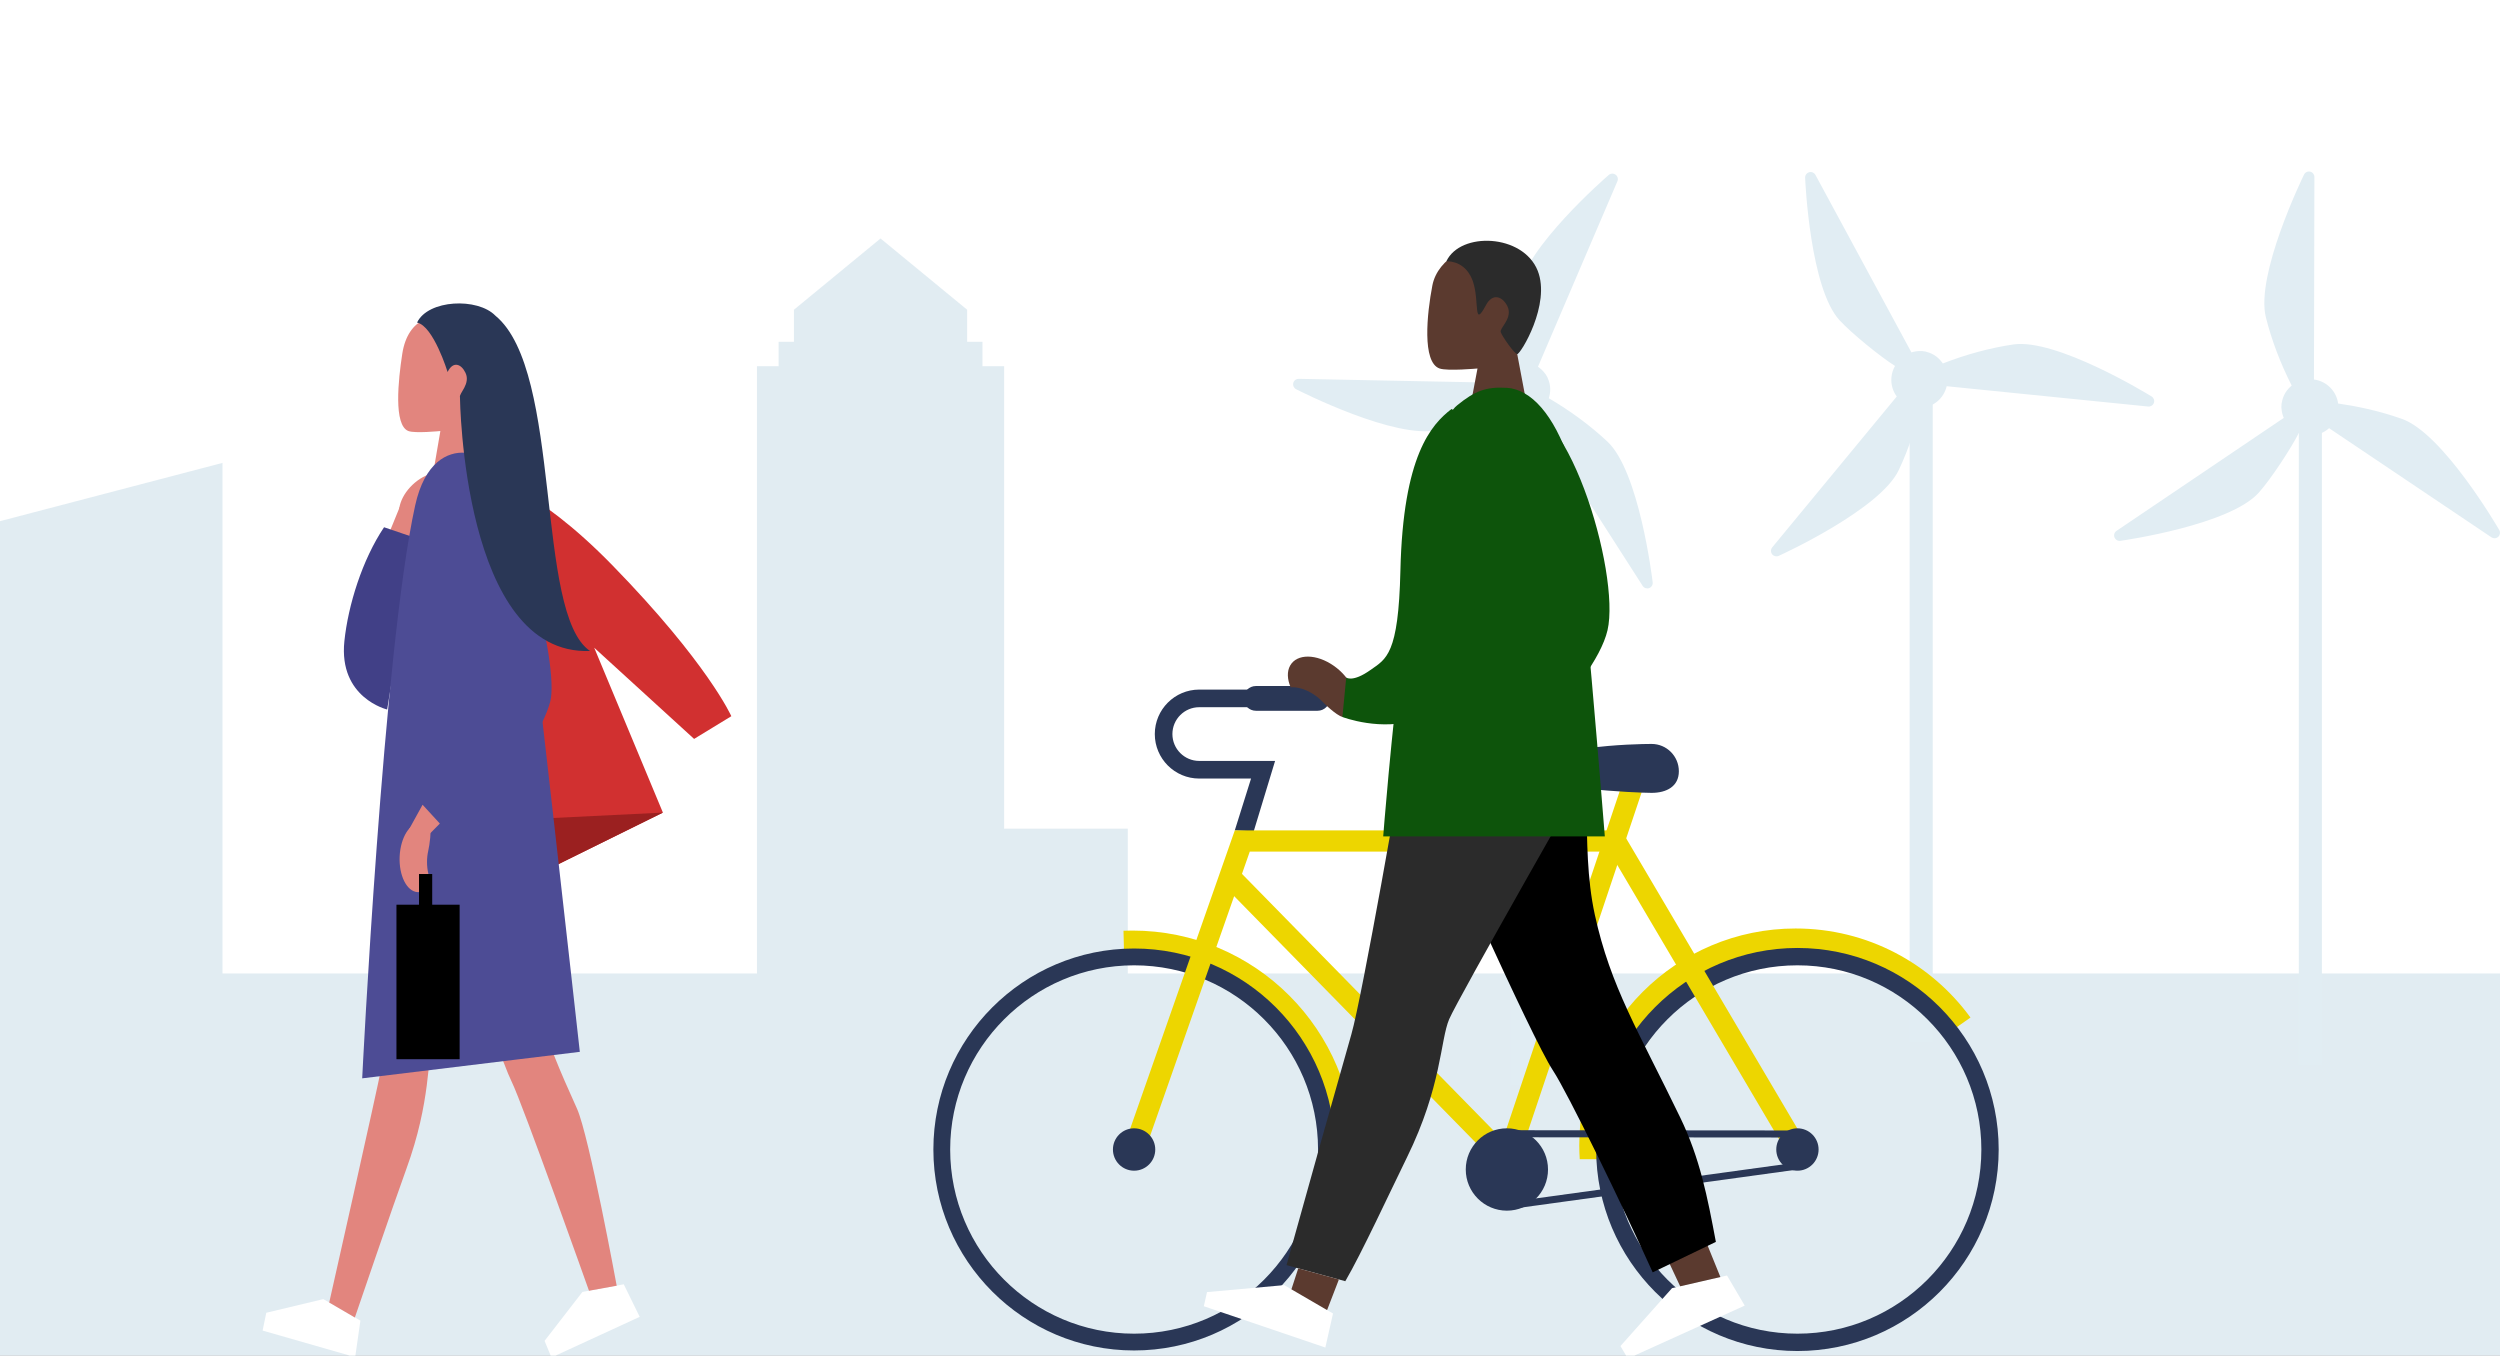<svg width="758" height="411" viewBox="0 0 758 411" fill="none" xmlns="http://www.w3.org/2000/svg">
<rect x="0" y="0" width="758" height="411" fill="#808080" stroke="none"/>
<g clip-path="url(#clip0_48_1837)">
<rect width="758" height="411" fill="white"/>
<g clip-path="url(#clip1_48_1837)">
<path d="M937.205 157.787C934.123 144.949 932.577 295.156 916.5 295.156C900.424 295.156 841.582 282.318 838.5 295.156H807L774 295.156L745.241 295.156L725 295.156L708.5 295.156L702 295.156L694.92 295.156L687.612 295.156L681 295.156L698.46 295.156L689.73 295.156L684.306 295.156L692.5 295.156L681 295.156L675.038 295.156L672.02 295.156L667.5 295.157L660.626 295.157L654.258 295.157L646.5 295.157L642.5 295.156L638.666 295.156L631.365 295.156L611.5 295.156L601.5 295.156L594 295.156L591 295.156L580.5 295.156L572.5 295.156L567 295.156L555.5 295.156L548 295.156H563L538 295.156L511.5 295.156L522.452 295.156L504.55 295.156L480.232 295.156H341.946V251.259H304.45V111.039H297.886V103.631H293.239V93.912L266.976 72.305L240.72 93.912V103.631H236.072V111.039H229.508V295.156H67.465V140.345L0 158.018V439.452L963.547 442V279.165H946.044V157.787H937.205Z" fill="#C4DAE7" fill-opacity="0.5"/>
<path fill-rule="evenodd" clip-rule="evenodd" d="M701.593 115.07L701.727 53.667C701.727 52.891 701.2 52.22 700.448 52.044C699.696 51.867 698.927 52.237 698.584 52.933C697.978 54.174 683.813 83.455 687.018 96.229C688.765 103.191 691.414 110.14 694.84 116.904C694.724 116.997 694.613 117.101 694.505 117.202C694.486 117.22 694.467 117.238 694.448 117.256C694.243 117.441 694.055 117.63 693.871 117.835C693.695 118.024 693.537 118.221 693.378 118.431C693.219 118.645 693.069 118.867 692.927 119.093C692.789 119.32 692.668 119.546 692.555 119.781C692.434 120.029 692.329 120.28 692.233 120.54C692.145 120.783 692.066 121.031 692.003 121.287C691.928 121.563 691.874 121.849 691.832 122.134C691.822 122.19 691.809 122.244 691.796 122.297C691.777 122.377 691.758 122.456 691.748 122.541C691.742 122.615 691.744 122.686 691.747 122.757C691.75 122.819 691.752 122.881 691.748 122.943C691.745 123.005 691.736 123.064 691.728 123.123C691.717 123.201 691.706 123.277 691.706 123.358C691.706 123.439 691.717 123.518 691.728 123.598C691.736 123.66 691.745 123.722 691.748 123.786C691.761 124.067 691.79 124.344 691.832 124.616C691.874 124.885 691.924 125.149 691.995 125.413C692.062 125.669 692.141 125.921 692.229 126.168C692.249 126.224 692.269 126.28 692.289 126.337C692.334 126.464 692.379 126.592 692.433 126.713L641.73 160.955C641.091 161.387 640.832 162.205 641.112 162.931C641.363 163.581 641.981 164 642.658 164C642.729 164 642.801 163.992 642.876 163.985L642.888 163.983C644.25 163.79 676.145 159.16 684.887 149.343C688.49 145.299 694.58 136.075 697.015 131.255C698.079 131.734 699.258 132 700.5 132C702.683 132 704.674 131.177 706.179 129.825L755.413 162.918C755.689 163.107 756.019 163.199 756.341 163.199C756.75 163.199 757.16 163.048 757.477 162.746C758.037 162.218 758.163 161.366 757.778 160.7C757.085 159.504 740.671 131.431 728.307 127.024C721.055 124.437 714.009 123.07 708.922 122.346C708.408 118.555 705.393 115.558 701.593 115.07Z" fill="#E1EDF3"/>
<rect x="697" y="119" width="7" height="204" fill="#E1EDF3"/>
<path fill-rule="evenodd" clip-rule="evenodd" d="M590.229 117.102L651.322 123.259C652.094 123.335 652.814 122.877 653.063 122.146C653.312 121.414 653.02 120.613 652.361 120.204C651.185 119.479 623.435 102.509 610.408 104.445C603.309 105.5 596.134 107.455 589.065 110.201C588.985 110.076 588.892 109.956 588.802 109.839C588.786 109.818 588.769 109.797 588.753 109.776C588.59 109.554 588.421 109.348 588.234 109.145C588.064 108.952 587.883 108.775 587.69 108.596C587.493 108.417 587.286 108.246 587.075 108.082C586.863 107.923 586.649 107.78 586.427 107.644C586.192 107.5 585.952 107.371 585.703 107.25C585.469 107.139 585.231 107.035 584.983 106.948C584.714 106.846 584.436 106.764 584.156 106.694C584.102 106.679 584.049 106.661 583.997 106.642C583.92 106.616 583.843 106.589 583.76 106.571C583.687 106.557 583.615 106.553 583.544 106.549C583.482 106.545 583.421 106.542 583.359 106.532C583.298 106.522 583.24 106.508 583.182 106.494C583.106 106.475 583.03 106.457 582.95 106.449C582.87 106.441 582.79 106.444 582.709 106.447C582.647 106.449 582.584 106.452 582.52 106.449C582.239 106.434 581.961 106.436 581.686 106.451C581.414 106.466 581.147 106.49 580.877 106.535C580.615 106.576 580.357 106.63 580.102 106.693C580.045 106.708 579.987 106.723 579.928 106.737C579.798 106.769 579.666 106.801 579.54 106.844L550.438 53.026C550.071 52.347 549.282 52.009 548.533 52.216C547.861 52.402 547.383 52.977 547.317 53.65C547.31 53.721 547.31 53.793 547.311 53.868L547.311 53.88C547.369 55.255 548.847 87.451 557.76 97.113C561.43 101.096 570.013 108.061 574.57 110.958C573.99 111.969 573.609 113.117 573.487 114.353C573.273 116.525 573.897 118.587 575.095 120.218L537.331 165.967C537.116 166.223 536.992 166.543 536.96 166.863C536.92 167.271 537.03 167.693 537.299 168.039C537.77 168.648 538.605 168.856 539.306 168.539C540.564 167.966 570.112 154.386 575.711 142.513C578.997 135.551 581.049 128.672 582.268 123.681C586.092 123.541 589.37 120.835 590.229 117.102Z" fill="#E1EDF3"/>
<rect x="579" y="112" width="7" height="204" fill="#E1EDF3"/>
<path fill-rule="evenodd" clip-rule="evenodd" d="M464.917 125.947L498.054 177.641C498.474 178.293 499.28 178.572 500.008 178.313C500.735 178.054 501.182 177.327 501.093 176.556C500.93 175.185 496.984 142.898 487.373 133.894C482.134 128.987 476.144 124.579 469.601 120.748C469.649 120.607 469.686 120.459 469.721 120.316C469.728 120.29 469.734 120.264 469.74 120.239C469.812 119.973 469.868 119.712 469.912 119.44C469.957 119.186 469.984 118.935 470.004 118.672C470.021 118.407 470.028 118.138 470.024 117.871C470.018 117.606 469.997 117.35 469.965 117.091C469.932 116.818 469.884 116.55 469.824 116.279C469.766 116.027 469.699 115.776 469.613 115.527C469.526 115.254 469.418 114.984 469.298 114.722C469.277 114.67 469.258 114.617 469.24 114.565C469.213 114.488 469.186 114.412 469.148 114.335C469.114 114.269 469.073 114.21 469.032 114.152C468.996 114.101 468.961 114.051 468.93 113.996C468.9 113.943 468.875 113.888 468.85 113.834C468.817 113.763 468.784 113.693 468.741 113.625C468.697 113.557 468.645 113.496 468.593 113.435C468.552 113.387 468.512 113.339 468.474 113.288C468.311 113.058 468.137 112.841 467.954 112.635C467.774 112.432 467.588 112.237 467.386 112.053C467.191 111.874 466.988 111.706 466.78 111.545C466.733 111.51 466.685 111.473 466.638 111.436C466.532 111.354 466.425 111.27 466.313 111.198L490.397 54.955C490.701 54.246 490.476 53.418 489.848 52.96C489.285 52.549 488.538 52.531 487.969 52.898C487.909 52.937 487.853 52.981 487.794 53.029L487.785 53.036C486.744 53.936 462.437 75.1 460.404 88.087C459.564 93.437 459.439 104.49 460.002 109.861C458.848 110.034 457.712 110.449 456.668 111.121C454.833 112.303 453.605 114.073 453.072 116.025L393.761 114.863C393.427 114.854 393.099 114.955 392.829 115.129C392.484 115.351 392.222 115.7 392.118 116.126C391.934 116.873 392.289 117.657 392.974 118.009C394.204 118.638 423.204 133.352 435.986 130.362C443.483 128.61 450.147 125.943 454.815 123.798C457.301 126.707 461.458 127.594 464.917 125.947Z" fill="#E1EDF3"/>
<rect x="458" y="125" width="7" height="204" fill="#E1EDF3"/>
</g>
<path d="M147.047 144.339C147.047 144.339 161.645 146.738 185.742 171.462C214.66 201.133 221.737 217.153 221.737 217.153L210.451 224.039L180.165 196.391L200.993 246.378L161.944 265.633L147.047 144.339Z" fill="#D13030"/>
<path d="M200.993 246.379L159.812 248.397L165.609 263.851L200.993 246.379Z" fill="#9B2020"/>
<path d="M118.011 161.548L121.243 153.623L126.239 155.307L125.249 163.065L118.011 161.548Z" fill="#E2857E"/>
<path d="M125.789 146.348C121.605 149.874 119.823 155.056 121.812 157.919C122.393 158.754 123.227 159.297 124.226 159.566C125.224 159.831 128.278 156.62 129.483 155.121C130.111 154.342 130.878 153.59 131.762 152.918C133.658 151.479 135.676 150.723 137.294 150.709C138.019 148.612 137.968 146.594 136.97 145.16C134.981 142.288 129.972 142.822 125.789 146.348Z" fill="#E2857E"/>
<path d="M117.383 215.125C117.383 215.125 102.63 211.613 104.416 194.409C105.549 183.506 109.834 169.713 116.444 159.863L125.826 163.046L117.383 215.125Z" fill="#414087"/>
<path d="M138.297 96.314C132.171 94.612 123.716 95.971 121.968 107.273C120.746 115.193 119.28 128.936 123.817 130.685C125.827 131.46 133.52 130.685 133.52 130.685L131.337 143.416L145.994 140.099L143.685 126.611C143.694 126.616 158.481 101.933 138.297 96.314Z" fill="#E2857E"/>
<path d="M79.624 403.429L107.69 411.484L109.274 400.414L98.03 393.89L80.736 398.029L79.624 403.429Z" fill="white"/>
<path d="M115.711 323.331C117.784 312.479 122.73 245.46 122.73 245.46C122.73 245.46 162.723 223.297 165.255 239.702C165.255 239.702 133.22 308.652 131.341 314.744C129.458 320.835 130.743 333.771 123.181 354.491C119.398 364.851 107.593 399.468 107.593 399.468L99.82 394.925C99.82 394.93 114.254 330.982 115.711 323.331Z" fill="#E2857E"/>
<path d="M167.197 411.591L193.958 399.263L189.121 389.395L176.588 391.715L165.112 406.552L167.197 411.591Z" fill="white"/>
<path d="M159.947 232.511C164.185 243.933 158.418 266.324 160.907 286.957C163.401 307.584 163.566 311.05 174.941 336.141C178.597 344.209 186.981 389.826 186.981 389.826L178.58 391.353C178.58 391.353 158.388 334.489 155.14 327.98C150.308 318.279 129.669 253.208 129.669 253.208C129.669 253.208 155.709 221.088 159.947 232.511Z" fill="#E2857E"/>
<path d="M141.01 137.269C147.27 137.695 154.744 140.085 157.078 156.769C160.355 180.213 175.8 318.919 175.8 318.919L109.818 326.95C109.818 326.95 116.213 197.268 125.869 153.294C128.767 140.103 135.685 136.902 141.01 137.269Z" fill="#4D4C95"/>
<path d="M142.012 153.308C133.751 155.924 137.707 170.776 154.179 209.34L125.595 248.675L135.432 258.33C135.432 258.33 162.765 228.451 166.847 212.681C169.632 201.908 157.242 148.487 142.012 153.308Z" fill="#4D4C95"/>
<path d="M128.124 244L124.033 251.428L128.124 255.001L133.361 249.702L128.124 244Z" fill="#E2857E"/>
<path d="M121.173 259.677C121.434 253.883 124.295 249.326 127.568 249.507C128.52 249.558 129.401 250.008 130.167 250.76C130.934 251.512 130.264 256.11 129.826 258.049C129.599 259.06 129.472 260.183 129.472 261.371C129.472 263.909 130.054 266.168 130.959 267.639C129.801 269.486 128.263 270.585 126.624 270.497C123.351 270.316 120.908 265.472 121.173 259.677Z" fill="#E2857E"/>
<path d="M150.194 95.707C170.715 112.558 162.116 186.012 178.892 197.375C140.277 198.892 139.459 120.417 139.459 120.417C139.118 119.281 142.737 116.404 141.136 113.036C139.834 110.294 137.353 109.403 135.71 112.79C135.71 112.79 131.43 98.834 126.45 97.808C129.799 90.789 144.831 90.186 150.194 95.707Z" fill="#2A3756"/>
<path d="M127.046 274.306V265H131.045V274.306H139.361V321.151H120.204V274.306H127.046Z" fill="black"/>
<path d="M410.599 351.759C410.623 351.016 410.642 350.268 410.642 349.516C410.642 312.313 380.522 282.149 343.363 282.149C342.449 282.149 341.546 282.173 340.642 282.206L340.827 289.746L364.383 292.461L395.943 317.047L403.235 351.754H410.599V351.759Z" fill="#EDD600"/>
<path d="M597.452 308.526C585.522 292.156 566.22 281.516 544.434 281.516C508.207 281.516 478.834 310.922 478.834 347.196C478.834 348.635 478.886 350.064 478.977 351.478H487.329L490.493 329.059L508.692 302.763L527.253 293.618L548.843 290.298L574.801 297.762L591.535 312.656L597.447 308.521L597.452 308.526Z" fill="#EDD600"/>
<path d="M380.128 252.052L374.386 251.781L379.319 236.058H363.608C356.178 236.058 350.136 230.009 350.136 222.57C350.136 215.13 356.178 209.081 363.608 209.081H389.398V214.425H363.608C359.122 214.425 355.474 218.078 355.474 222.57C355.474 227.061 359.122 230.714 363.608 230.714H386.606L380.128 252.052Z" fill="#2A3756"/>
<path d="M404.715 348.525C404.715 314.923 377.416 287.588 343.857 287.588C310.299 287.588 283 314.923 283 348.525C283 382.128 310.299 409.462 343.857 409.462C377.416 409.462 404.715 382.128 404.715 348.525ZM399.63 348.525C399.63 379.317 374.614 404.37 343.862 404.37C313.11 404.37 288.094 379.317 288.094 348.525C288.094 317.733 313.115 292.685 343.862 292.685C374.61 292.685 399.63 317.733 399.63 348.525Z" fill="#2A3756"/>
<path d="M606 348.525C606 314.832 578.625 287.422 544.981 287.422C511.337 287.422 483.957 314.832 483.957 348.525C483.957 382.218 511.332 409.629 544.981 409.629C578.63 409.629 606 382.218 606 348.525ZM600.749 348.525C600.749 379.317 575.733 404.37 544.981 404.37C514.229 404.37 489.208 379.317 489.208 348.525C489.208 317.733 514.229 292.685 544.981 292.685C575.733 292.685 600.749 317.733 600.749 348.525Z" fill="#2A3756"/>
<path d="M542.217 350.164L487.967 258.206H378.933L346.887 349.592L340.832 347.463L374.386 251.781H491.63L547.74 346.891L542.217 350.164Z" fill="#EDD600"/>
<path d="M458.375 357.613L370.585 268.032L375.166 263.531L455.621 345.629L495.311 227.314L501.395 229.362L458.375 357.613Z" fill="#EDD600"/>
<path d="M469.358 354.588C469.358 361.485 463.774 367.072 456.891 367.072C450.008 367.072 444.419 361.48 444.419 354.588C444.419 347.696 450.003 342.105 456.891 342.105C463.779 342.105 469.358 347.696 469.358 354.588Z" fill="#2A3756"/>
<path d="M545.124 354.588L546.046 354.46V342.757L453.386 342.676L455.94 366.858L545.124 354.588ZM543.911 344.896V352.593L457.838 364.433L455.769 344.82L543.915 344.896H543.911Z" fill="#2A3756"/>
<path d="M509.03 233.848C509.03 238.426 505.324 240.397 500.753 240.397C496.182 240.397 465.349 239.007 465.349 234.429C465.349 226.142 496.182 225.561 500.753 225.561C505.324 225.561 509.03 229.271 509.03 233.848Z" fill="#2A3756"/>
<path d="M377.045 211.753C377.045 213.825 378.724 215.506 380.793 215.506H399.478C401.547 215.506 403.226 213.825 403.226 211.753C403.226 209.681 401.547 208 399.478 208H380.793C378.724 208 377.045 209.681 377.045 211.753Z" fill="#2A3756"/>
<path d="M350.274 348.53C350.274 352.078 347.401 354.955 343.858 354.955C340.314 354.955 337.441 352.078 337.441 348.53C337.441 344.982 340.314 342.105 343.858 342.105C347.401 342.105 350.274 344.982 350.274 348.53Z" fill="#2A3756"/>
<path d="M551.397 348.53C551.397 352.078 548.524 354.955 544.981 354.955C541.437 354.955 538.564 352.078 538.564 348.53C538.564 344.982 541.437 342.105 544.981 342.105C548.524 342.105 551.397 344.982 551.397 348.53Z" fill="#2A3756"/>
<path d="M453.634 74.76C446.377 72.927 435.944 78.058 434.294 86.549C432.657 95.04 431.106 109.847 436.481 111.728C438.863 112.559 447.977 111.728 447.977 111.728L446.059 121.856H462.76L460.023 107.354C460.023 107.354 477.542 80.807 453.634 74.772V74.76Z" fill="#5B3A2F"/>
<path d="M446.621 85.449C448.625 91.314 446.597 99.914 450.567 92.474C452.51 88.833 455.454 89.786 456.993 92.743C458.887 96.371 454.599 99.462 455.014 100.684C455.417 101.906 459.083 107.22 460.023 107.354C460.976 107.489 470.298 92.254 466.217 82.053C461.746 70.887 442.773 70.178 438.546 79.219C440.159 79.194 444.642 79.646 446.634 85.449H446.621Z" fill="#2B2B2B"/>
<path d="M493.559 411.91L529 395.857L523.625 386.731L506.961 390.567L491.323 408.123L493.559 411.91Z" fill="white"/>
<path d="M521.621 387.195L509.429 390.005L505.556 381.746L517.516 377.079L521.621 387.195Z" fill="#5B3A2F"/>
<path d="M434.27 246.92C434.27 246.92 464.323 314.676 470.884 324.608C475.282 331.278 492.007 365.583 501.096 385.778L520.252 376.542C517.675 362.798 515.415 351.204 509.453 338.853C496.869 312.794 488.293 299.172 483.541 277.304C478.788 255.436 483.638 230.88 477.64 219.041C471.641 207.203 434.257 246.908 434.257 246.908L434.27 246.92Z" fill="black"/>
<path d="M483.089 230.794C483.089 230.794 442.101 302.654 439.389 309.019C436.677 315.384 437.165 329.372 426.586 350.935C421.296 361.711 412.866 379.938 407.894 388.466L390.069 383.591C395.579 363.665 407.393 321.712 409.726 313.637C413.037 302.178 425.388 231.087 425.388 231.087C425.388 231.087 481.403 212.97 483.089 230.794Z" fill="#2B2B2B"/>
<path d="M365.001 396.052L401.847 408.575L404.168 398.251L389.373 389.651L365.966 391.764L365.001 396.052Z" fill="white"/>
<path d="M402.372 397.213L391.56 390.921L393.625 384.569L405.952 387.94L402.372 397.213Z" fill="#5B3A2F"/>
<path d="M456.847 117.58C464.263 118.044 471.104 125.777 475.881 139.778C479.546 165.03 486.583 253.603 486.583 253.603H419.39C419.39 253.603 428.553 133.144 441.796 122.906C447.061 118.594 450.543 117.201 456.847 117.592V117.58Z" fill="#0D540B"/>
<path d="M456.763 122.333C446.977 125.143 448.003 143.566 467.501 185.042L438.535 227.35L450.19 237.734C450.19 237.734 483.42 208.267 487.403 191.077C491.385 173.9 474.807 117.153 456.775 122.333H456.763Z" fill="#0D540B"/>
<path d="M404.407 201.869C409.658 205.55 412.248 211.482 410.193 215.115C409.597 216.172 408.669 216.919 407.524 217.356C406.384 217.792 402.487 214.344 400.929 212.709C400.119 211.86 399.144 211.055 398.038 210.366C395.674 208.887 393.236 208.232 391.342 208.407C390.289 206.006 390.154 203.605 391.181 201.786C393.236 198.148 399.161 198.187 404.407 201.873V201.869Z" fill="#5B3A2F"/>
<path d="M440.106 124C433.964 128.734 425.404 138.11 424.603 173.013C424.02 198.575 420.333 199.739 415.461 203.183C410.093 206.981 408.173 205.429 408.173 205.429L407.015 217.395C407.015 217.395 455.004 235.763 445.836 167.144C444.22 155.052 448.935 128.7 440.106 124Z" fill="#0D540B"/>
</g>
<defs>
<clipPath id="clip0_48_1837">
<rect width="758" height="411" fill="white"/>
</clipPath>
<clipPath id="clip1_48_1837">
<rect width="766" height="412" fill="white" transform="translate(-8 -1)"/>
</clipPath>
</defs>
</svg>
